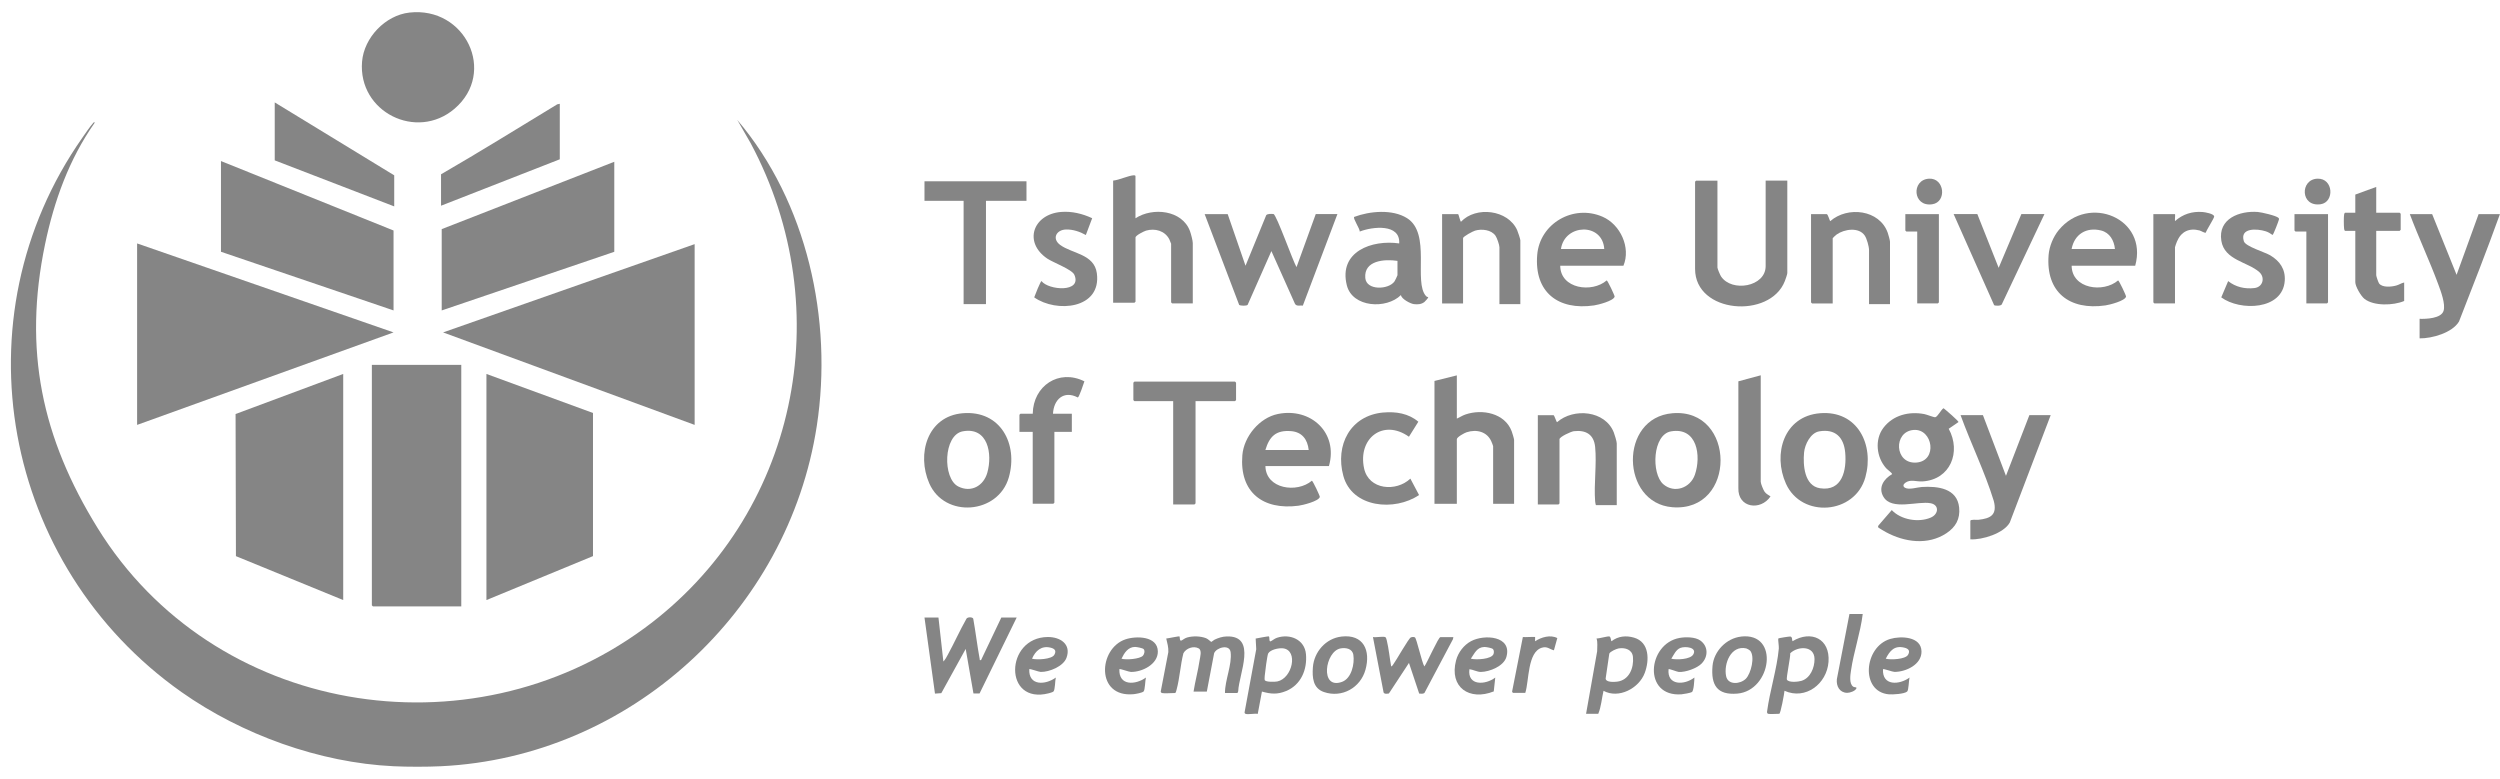 <svg width="199" height="62" viewBox="0 0 199 62" fill="none" xmlns="http://www.w3.org/2000/svg">
<g clip-path="url(#clip0_2_25235)">
<path d="M35.104 60.992C33.939 61.047 32.489 61.047 31.322 60.992C25.429 60.712 19.257 58.477 14.454 55.093C0.216 45.049 -3.533 25.354 6.565 10.948C6.821 10.584 7.126 10.121 7.414 9.794C7.456 9.747 7.536 9.634 7.522 9.794C5.501 12.677 4.308 15.99 3.59 19.424C1.832 27.852 3.324 34.846 7.777 42.042C16.947 56.872 37.308 60.268 51.284 50.014C63.443 41.094 66.856 24.678 59.752 11.397L58.687 9.545C64.244 16.101 66.313 25.456 65.018 33.897C62.749 48.681 50.127 60.268 35.107 60.992H35.104Z" fill="#858585"/>
<path d="M10.914 19.377L31.325 26.46L10.914 33.822V19.377Z" fill="#858585"/>
<path d="M55.293 19.433V33.822L35.27 26.46L55.293 19.433Z" fill="#858585"/>
<path d="M36.718 29.043V48.267H29.683C29.683 48.267 29.6 48.19 29.6 48.184V29.043H36.718Z" fill="#858585"/>
<path d="M27.32 47.765L18.78 44.269L18.752 32.956L27.32 29.766V47.765Z" fill="#858585"/>
<path d="M38.72 47.765V29.766L47.202 32.873V44.266L38.72 47.765Z" fill="#858585"/>
<path d="M48.897 12.877V20.043L35.16 24.711V18.238L48.897 12.877Z" fill="#858585"/>
<path d="M31.326 24.71L17.589 20.041V12.82L31.326 18.348V24.71Z" fill="#858585"/>
<path d="M32.589 1.001C37.037 0.5 39.56 5.758 36.185 8.652C33.166 11.239 28.488 8.913 28.82 4.904C28.979 2.992 30.67 1.217 32.589 1.001Z" fill="#858585"/>
<path d="M155.894 33.597L155.117 34.13C156.121 35.968 155.259 38.185 153.029 38.321C152.53 38.352 152.07 38.119 151.648 38.44C151.496 38.557 151.452 38.717 151.637 38.825C151.959 39.011 152.616 38.787 152.974 38.764C154.23 38.687 155.797 38.859 155.949 40.406C156.038 41.309 155.672 41.958 154.934 42.446C153.462 43.422 151.596 43.161 150.109 42.352C150.023 42.304 149.524 42.013 149.508 41.983C149.477 41.933 149.499 41.872 149.527 41.825L150.584 40.602C151.318 41.381 152.713 41.617 153.686 41.201C154.324 40.929 154.377 40.198 153.686 40.059C152.669 39.854 150.581 40.669 149.921 39.544C149.483 38.798 149.957 38.119 150.611 37.742C150.631 37.664 150.229 37.373 150.137 37.27C149.366 36.411 149.205 34.992 149.921 34.052C150.692 33.038 151.956 32.73 153.173 32.96C153.359 32.996 153.944 33.223 154.03 33.215C154.233 33.196 154.504 32.608 154.707 32.494C154.832 32.583 155.941 33.534 155.894 33.6V33.597ZM152.325 34.224C150.692 34.351 150.792 36.938 152.53 36.821C154.269 36.705 153.858 34.102 152.325 34.224Z" fill="#858585"/>
<path d="M136.708 14.376V21.292C136.708 21.392 136.924 21.897 136.996 22.005C137.848 23.283 140.546 22.836 140.546 21.181V14.376H142.27V21.739C142.27 21.833 142.121 22.257 142.073 22.376C140.892 25.406 134.928 24.962 134.928 21.406V14.462C134.928 14.462 135.005 14.379 135.011 14.379H136.708V14.376Z" fill="#858585"/>
<path d="M97.724 17.042L99.143 21.153L100.79 17.131C100.885 17.003 101.217 17.02 101.37 17.037C101.6 17.064 102.923 20.807 103.203 21.264L104.733 17.042H106.458L103.707 24.324C103.486 24.297 103.194 24.41 103.075 24.172L101.203 19.986L99.312 24.266C99.235 24.36 98.738 24.347 98.638 24.272L95.891 17.045H97.726L97.724 17.042Z" fill="#858585"/>
<path d="M31.38 16.43L21.869 12.765V8.152L31.38 13.957V16.43Z" fill="#858585"/>
<path d="M115.964 29.877V33.323C116.208 33.215 116.396 33.079 116.657 32.99C117.991 32.535 119.782 32.887 120.328 34.323C120.373 34.443 120.522 34.928 120.522 35.016V40.1H118.853V35.515C118.853 35.474 118.745 35.221 118.717 35.152C118.376 34.354 117.53 34.151 116.743 34.407C116.579 34.459 115.964 34.789 115.964 34.961V40.1H114.184V30.323L115.964 29.88V29.877Z" fill="#858585"/>
<path d="M44.559 8.264V12.679L35.106 16.375V13.874C38.215 12.078 41.279 10.171 44.354 8.305L44.562 8.261L44.559 8.264Z" fill="#858585"/>
<path d="M90.384 17.375C91.743 16.482 94.102 16.709 94.723 18.4C94.798 18.6 94.945 19.154 94.945 19.346V24.152H93.304C93.304 24.152 93.221 24.075 93.221 24.069V19.401C93.221 19.382 93.101 19.093 93.076 19.046C92.719 18.364 91.939 18.156 91.23 18.356C91.066 18.403 90.387 18.741 90.387 18.902V24.014C90.387 24.014 90.309 24.097 90.303 24.097H88.606V14.375C89.086 14.334 89.829 13.968 90.27 13.951C90.317 13.951 90.384 13.976 90.384 14.012V17.375Z" fill="#858585"/>
<path d="M105.787 37.097H100.727C100.757 38.93 103.247 39.276 104.426 38.264C104.498 38.27 105.074 39.484 105.058 39.556C104.972 39.9 103.694 40.211 103.361 40.255C100.53 40.626 98.65 39.185 98.891 36.235C99.013 34.75 100.247 33.253 101.722 32.953C104.348 32.421 106.536 34.456 105.784 37.095L105.787 37.097ZM104.173 35.82C104.079 34.974 103.644 34.384 102.756 34.317C101.575 34.228 101.051 34.727 100.724 35.82H104.17H104.173Z" fill="#858585"/>
<path d="M124.194 21.154C124.21 22.992 126.717 23.341 127.893 22.321C127.965 22.321 128.542 23.543 128.525 23.613C128.439 23.954 127.213 24.264 126.886 24.311C124.03 24.727 122.117 23.258 122.361 20.292C122.566 17.777 125.25 16.239 127.568 17.254C128.988 17.875 129.825 19.712 129.226 21.151H124.194V21.154ZM127.699 19.82C127.565 17.703 124.546 17.805 124.252 19.82H127.699Z" fill="#858585"/>
<path d="M169.963 21.153H164.903C164.922 22.993 167.42 23.337 168.602 22.32C168.674 22.325 169.251 23.539 169.234 23.611C169.148 23.953 167.922 24.263 167.595 24.31C164.736 24.726 162.826 23.259 163.07 20.291C163.125 19.606 163.441 18.846 163.874 18.317C166.247 15.426 171.006 17.372 169.963 21.15V21.153ZM168.349 19.819C168.286 19.151 167.936 18.514 167.24 18.345C166.073 18.059 165.124 18.644 164.9 19.819H168.347H168.349Z" fill="#858585"/>
<path d="M133.136 32.893C138.202 32.475 138.263 40.791 133.119 40.375C129.01 40.045 128.849 33.245 133.136 32.893ZM133.022 34.335C131.536 34.581 131.428 37.703 132.398 38.543C133.272 39.299 134.55 38.853 134.916 37.78C135.426 36.292 135.104 33.985 133.022 34.335Z" fill="#858585"/>
<path d="M144.871 32.893C147.852 32.647 149.21 35.391 148.481 37.999C147.655 40.949 143.415 41.276 142.164 38.507C141.097 36.142 141.993 33.129 144.871 32.893ZM144.813 34.335C144.117 34.454 143.665 35.377 143.604 36.017C143.512 37.01 143.617 38.67 144.868 38.864C146.645 39.142 147.006 37.415 146.878 36.023C146.767 34.803 146.085 34.119 144.813 34.335Z" fill="#858585"/>
<path d="M76.636 32.893C79.644 32.644 81.056 35.343 80.302 37.999C79.47 40.929 75.194 41.281 73.968 38.47C72.956 36.15 73.808 33.129 76.636 32.893ZM76.633 34.334C75.08 34.626 75.019 38.085 76.275 38.723C77.301 39.244 78.297 38.673 78.591 37.625C79.01 36.142 78.657 33.958 76.633 34.334Z" fill="#858585"/>
<path d="M113.684 23.654C113.715 23.695 113.443 23.992 113.379 24.042C113.13 24.23 112.852 24.244 112.545 24.208C112.278 24.178 111.546 23.798 111.516 23.485C110.362 24.633 107.651 24.486 107.207 22.709C106.536 20.023 109.206 19.063 111.377 19.377C111.477 17.777 109.237 18.038 108.236 18.431C108.252 18.207 107.681 17.397 107.792 17.267C109.031 16.799 110.837 16.635 111.998 17.364C113.945 18.584 112.489 22.451 113.515 23.571C113.579 23.64 113.676 23.646 113.682 23.654H113.684ZM111.236 20.765C110.207 20.61 108.555 20.727 108.677 22.129C108.765 23.147 110.548 23.064 111.006 22.395C111.045 22.337 111.239 21.938 111.239 21.905V20.765H111.236Z" fill="#858585"/>
<path d="M157.84 33.043L159.675 37.877L161.539 33.043H163.236L159.978 41.595C159.492 42.46 157.784 42.986 156.839 42.931V41.459C156.839 41.329 157.357 41.387 157.477 41.376C158.469 41.27 158.99 40.974 158.705 39.873C157.984 37.539 156.894 35.336 156.06 33.043H157.84Z" fill="#858585"/>
<path d="M193.598 17.043L195.545 21.877L197.297 17.043H198.994C197.965 19.907 196.845 22.753 195.736 25.595C195.203 26.49 193.584 26.95 192.6 26.934V25.378C193.127 25.395 194.308 25.354 194.505 24.752C194.682 24.209 194.286 23.175 194.089 22.64C193.396 20.755 192.525 18.925 191.821 17.043H193.601H193.598Z" fill="#858585"/>
<path d="M128.7 40.211H127.031C127.006 40.109 126.981 40.014 126.973 39.909C126.864 38.526 127.111 36.943 126.973 35.574C126.873 34.581 126.235 34.212 125.276 34.323C125.062 34.348 124.136 34.77 124.136 34.964V40.075C124.136 40.075 124.058 40.158 124.053 40.158H122.411V33.048H123.662C123.725 33.048 123.892 33.605 123.942 33.605C125.267 32.449 127.771 32.674 128.459 34.423C128.525 34.595 128.694 35.141 128.694 35.299V40.217L128.7 40.211Z" fill="#858585"/>
<path d="M150.444 24.208H148.775V19.903C148.775 19.625 148.595 18.98 148.431 18.747C147.96 18.059 146.804 18.237 146.199 18.664C146.144 18.703 145.883 18.938 145.883 18.96V24.155H144.242C144.242 24.155 144.158 24.078 144.158 24.072V17.045H145.409C145.503 17.045 145.65 17.602 145.689 17.602C147.067 16.393 149.613 16.684 150.264 18.531C150.311 18.666 150.444 19.127 150.444 19.24V24.213V24.208Z" fill="#858585"/>
<path d="M95.165 31.931V40.07C95.165 40.07 95.088 40.153 95.082 40.153H93.385V31.931H90.299C90.299 31.931 90.216 31.854 90.216 31.848V30.459C90.216 30.459 90.293 30.376 90.299 30.376H98.307C98.307 30.376 98.39 30.454 98.39 30.459V31.848C98.39 31.848 98.313 31.931 98.307 31.931H95.165Z" fill="#858585"/>
<path d="M81.708 14.431V15.986H78.483V24.208H76.703V15.986H73.589V14.431H81.708Z" fill="#858585"/>
<path d="M121.024 24.207H119.355V19.681C119.355 19.5 119.158 18.929 119.045 18.769C118.712 18.283 117.944 18.203 117.417 18.358C117.253 18.405 116.46 18.819 116.46 18.96V24.155H114.791V17.044H116.069C116.103 17.044 116.219 17.582 116.291 17.654C117.486 16.385 120.043 16.695 120.767 18.322C120.822 18.45 121.019 19.024 121.019 19.126V24.21L121.024 24.207Z" fill="#858585"/>
<path d="M82.207 32.932C82.237 30.717 84.281 29.339 86.319 30.354C86.261 30.531 85.895 31.626 85.795 31.64C84.669 31.052 83.876 31.801 83.818 32.932H85.318V34.376H83.929V40.015C83.929 40.015 83.851 40.098 83.846 40.098H82.204V34.376H81.147V33.015C81.147 33.015 81.225 32.932 81.231 32.932H82.204H82.207Z" fill="#858585"/>
<path d="M189.148 14.875V16.932H191.012C191.012 16.932 191.095 17.009 191.095 17.015V18.293C191.095 18.293 191.017 18.376 191.012 18.376H189.148V21.905C189.148 21.994 189.315 22.482 189.378 22.565C189.647 22.911 190.371 22.834 190.748 22.726C190.978 22.662 191.147 22.531 191.372 22.487V23.959C190.526 24.322 188.957 24.378 188.208 23.787C187.928 23.565 187.482 22.797 187.482 22.459V18.376H186.675C186.614 18.376 186.594 18.24 186.589 18.185C186.564 17.983 186.558 17.256 186.592 17.07C186.6 17.023 186.636 16.932 186.675 16.932H187.482V15.488L189.151 14.878L189.148 14.875Z" fill="#858585"/>
<path d="M177.361 22.376C177.96 22.85 178.686 23.016 179.446 22.93C180.139 22.853 180.32 22.082 179.834 21.652C178.922 20.846 177.062 20.71 176.818 19.166C176.54 17.403 178.265 16.763 179.724 16.873C180.006 16.896 181.196 17.165 181.368 17.345C181.426 17.406 181.415 17.409 181.401 17.483C181.382 17.583 180.96 18.698 180.894 18.703C180.722 18.581 180.555 18.476 180.353 18.412C179.682 18.196 178.262 18.104 178.612 19.207C178.742 19.621 180.286 20.07 180.716 20.327C181.47 20.776 181.928 21.425 181.867 22.343C181.706 24.693 178.309 24.774 176.812 23.671L177.364 22.37L177.361 22.376Z" fill="#858585"/>
<path d="M86.935 17.375L86.433 18.708C85.964 18.442 85.407 18.254 84.858 18.268C84.079 18.287 83.713 19.002 84.392 19.498C85.335 20.192 87.101 20.214 87.309 21.749C87.694 24.599 84.087 24.923 82.323 23.67C82.371 23.518 82.831 22.373 82.903 22.373C83.452 23.105 86.153 23.321 85.518 21.871C85.329 21.444 83.823 20.896 83.36 20.582C81.442 19.282 82.232 17.051 84.464 16.871C85.318 16.801 86.172 17.012 86.937 17.369L86.935 17.375Z" fill="#858585"/>
<path d="M110.114 32.837C111.112 32.748 112.121 32.906 112.9 33.569L112.152 34.764C110.102 33.311 108.07 34.888 108.58 37.278C108.949 39.008 111.145 39.166 112.265 38.098L112.956 39.404C111.031 40.715 107.623 40.441 106.928 37.874C106.268 35.434 107.474 33.073 110.114 32.834V32.837Z" fill="#858585"/>
<path d="M157.396 17.042L159.093 21.319L160.901 17.042H162.737L159.34 24.23C159.273 24.36 158.83 24.352 158.733 24.291L155.508 17.039H157.399L157.396 17.042Z" fill="#858585"/>
<path d="M74.701 49.154L75.092 52.655C75.23 52.527 75.341 52.303 75.436 52.136C75.957 51.185 76.398 50.188 76.933 49.245C77.025 49.101 77.418 49.106 77.471 49.251C77.662 50.315 77.787 51.396 77.984 52.461C78.001 52.549 77.945 52.558 78.092 52.544L79.706 49.154H80.929L77.973 55.199H77.487L76.869 51.654L74.928 55.175L74.424 55.211L73.589 49.156H74.701V49.154Z" fill="#858585"/>
<path d="M140.154 29.876V38.347C140.154 38.497 140.365 39.013 140.465 39.148C140.601 39.334 140.761 39.384 140.933 39.514C140.154 40.676 138.327 40.446 138.374 38.849V30.353L140.157 29.873L140.154 29.876Z" fill="#858585"/>
<path d="M92.47 55.156C92.439 55.148 92.381 55.076 92.397 55.031L92.999 51.907C93.021 51.544 92.916 51.175 92.833 50.826C92.977 50.818 93.85 50.624 93.889 50.66C93.92 50.688 93.889 51.048 94.028 50.992C94.167 50.937 94.278 50.807 94.499 50.743C94.951 50.615 95.558 50.629 96.002 50.801C96.16 50.862 96.393 51.098 96.421 51.098C96.44 51.098 96.609 50.951 96.679 50.917C96.981 50.776 97.303 50.668 97.644 50.66C100.098 50.582 98.612 53.662 98.562 55.02C98.562 55.065 98.514 55.162 98.481 55.162H97.508C97.499 54.161 98.085 52.886 97.957 51.907C97.871 51.258 96.837 51.533 96.645 51.993L96.063 55.051H95.007C95.137 54.219 95.364 53.393 95.489 52.561C95.528 52.298 95.692 51.769 95.417 51.613C95.012 51.386 94.416 51.599 94.2 51.996C93.959 52.925 93.906 53.981 93.656 54.898C93.642 54.954 93.595 55.164 93.534 55.164C93.296 55.164 92.65 55.211 92.478 55.164L92.47 55.156Z" fill="#858585"/>
<path d="M173.132 24.153H171.49C171.49 24.153 171.407 24.075 171.407 24.07V17.043H173.132C173.159 17.043 173.11 17.533 173.132 17.597C173.761 17.045 174.485 16.81 175.328 16.876C175.508 16.89 176.243 17.012 176.248 17.234C176.251 17.37 175.649 18.293 175.58 18.517C175.5 18.57 175.217 18.379 175.081 18.343C174.249 18.126 173.614 18.44 173.287 19.224C173.256 19.296 173.129 19.637 173.129 19.679V24.15L173.132 24.153Z" fill="#858585"/>
<path d="M110.263 50.712C110.332 50.734 110.369 50.906 110.388 50.978C110.549 51.635 110.615 52.378 110.737 53.046C110.796 53.038 110.837 52.977 110.873 52.932C111.117 52.613 112.121 50.823 112.296 50.742C112.384 50.701 112.551 50.684 112.631 50.739C112.764 50.828 113.189 52.769 113.38 53.049C113.591 52.78 114.492 50.715 114.658 50.715H115.687L115.656 50.878L113.383 55.164C113.269 55.244 113.103 55.222 112.967 55.208L112.154 52.769L110.557 55.2C110.421 55.222 110.197 55.264 110.133 55.117L109.287 50.709C109.534 50.756 110.055 50.642 110.26 50.709L110.263 50.712Z" fill="#858585"/>
<path d="M126.251 56.821L127.133 51.843C127.127 51.507 127.194 51.136 127.083 50.822C127.296 50.836 127.962 50.628 128.109 50.662C128.236 50.692 128.231 51.058 128.278 51.041C128.802 50.631 129.437 50.573 130.066 50.756C131.306 51.116 131.3 52.561 130.92 53.572C130.463 54.795 128.846 55.646 127.64 54.989C127.499 55.59 127.457 56.258 127.221 56.821H126.248H126.251ZM128.852 51.612C128.672 51.64 128.172 51.859 128.1 52.028L127.809 54.016C127.837 54.329 128.494 54.288 128.721 54.26C129.689 54.141 130.066 53.157 129.983 52.292C129.928 51.709 129.37 51.532 128.855 51.612H128.852Z" fill="#858585"/>
<path d="M140.74 56.821C140.681 56.804 140.64 56.699 140.659 56.635C140.873 55.008 141.449 53.237 141.594 51.62C141.61 51.44 141.519 50.883 141.552 50.828C141.577 50.786 142.459 50.656 142.511 50.667C142.683 50.7 142.633 50.927 142.683 51.041C144.167 50.143 145.684 50.836 145.55 52.682C145.423 54.434 143.718 55.742 142.046 54.986C142.032 55.199 141.738 56.818 141.627 56.818C141.433 56.818 140.867 56.857 140.737 56.818L140.74 56.821ZM142.503 52C142.531 52.288 142.168 53.988 142.237 54.101C142.392 54.354 143.138 54.273 143.393 54.196C144.103 53.982 144.441 53.153 144.436 52.46C144.427 51.377 143.113 51.415 142.5 52H142.503Z" fill="#858585"/>
<path d="M99.141 56.822C99.111 56.814 99.053 56.742 99.069 56.697L99.996 51.677L99.951 50.829C100.095 50.807 100.958 50.629 101.002 50.66C101.08 50.715 100.996 51.106 101.143 51.048C101.279 50.995 101.44 50.837 101.643 50.768C102.68 50.419 103.853 50.904 103.955 52.074C104.063 53.301 103.561 54.513 102.377 55.004C101.679 55.292 101.16 55.248 100.45 55.048L100.117 56.825C99.854 56.778 99.372 56.889 99.144 56.825L99.141 56.822ZM100.68 54.147C100.775 54.302 101.487 54.283 101.676 54.244C102.868 53.997 103.365 51.774 102.142 51.608C101.809 51.563 101.121 51.705 100.947 52.015C100.872 52.148 100.689 53.554 100.672 53.798C100.667 53.881 100.647 54.097 100.68 54.15V54.147Z" fill="#858585"/>
<path d="M154.335 17.043V24.07C154.335 24.07 154.258 24.153 154.252 24.153H152.611V18.432H151.748C151.748 18.432 151.665 18.354 151.665 18.349V17.043H154.335Z" fill="#858585"/>
<path d="M185.311 17.043V24.07C185.311 24.07 185.233 24.153 185.228 24.153H183.586V18.432H182.724C182.724 18.432 182.641 18.354 182.641 18.349V17.043H185.311Z" fill="#858585"/>
<path d="M106.776 50.67C108.543 50.465 109.116 51.781 108.692 53.309C108.296 54.745 106.818 55.579 105.384 55.086C104.508 54.783 104.447 53.932 104.505 53.126C104.591 51.9 105.531 50.816 106.776 50.672V50.67ZM106.718 51.612C105.467 51.825 105.027 54.93 106.826 54.276C107.58 54.002 107.838 52.84 107.727 52.13C107.65 51.629 107.142 51.54 106.715 51.612H106.718Z" fill="#858585"/>
<path d="M116.965 53.269C116.79 54.607 118.243 54.535 119.023 53.934L118.903 55.037C116.965 55.808 115.34 54.713 115.903 52.567C116.069 51.935 116.519 51.345 117.095 51.037C118.16 50.469 120.381 50.616 119.91 52.293C119.705 53.025 118.573 53.479 117.875 53.487C117.594 53.49 117.253 53.299 116.965 53.269ZM118.842 51.669C118.756 51.578 118.296 51.497 118.163 51.5C117.556 51.511 117.381 52.007 117.079 52.431C117.472 52.539 118.754 52.487 118.889 52.046C118.925 51.932 118.928 51.758 118.842 51.669Z" fill="#858585"/>
<path d="M135.466 52.802C135.094 53.196 134.16 53.523 133.63 53.487C133.5 53.479 132.865 53.218 132.818 53.265C132.682 54.587 134.088 54.549 134.875 53.93C134.869 54.149 134.831 54.992 134.673 55.089C134.564 55.156 134.004 55.255 133.849 55.267C130.749 55.499 131.132 51.239 133.694 50.779C134.171 50.693 134.942 50.695 135.346 50.986C135.979 51.438 135.984 52.253 135.466 52.799V52.802ZM133.037 52.434C133.455 52.536 134.551 52.497 134.784 52.095C135.116 51.522 134.143 51.425 133.76 51.574C133.4 51.715 133.233 52.126 133.037 52.434Z" fill="#858585"/>
<path d="M138.584 50.67C141.69 50.31 141.008 54.983 138.291 55.211C136.666 55.347 136.186 54.515 136.316 53.015C136.416 51.846 137.409 50.809 138.587 50.673L138.584 50.67ZM139.303 51.785C139.267 51.743 139.059 51.624 139.003 51.613C137.78 51.341 137.193 52.843 137.4 53.828C137.553 54.557 138.535 54.462 138.97 54.027C139.38 53.614 139.719 52.25 139.305 51.785H139.303Z" fill="#858585"/>
<path d="M149.887 53.267C149.81 54.612 151.185 54.531 152 53.933C151.936 54.152 151.936 54.936 151.809 55.047C151.59 55.241 150.658 55.294 150.359 55.269C148.065 55.069 148.362 51.488 150.456 50.861C151.296 50.609 152.929 50.653 152.951 51.851C152.971 52.899 151.706 53.486 150.799 53.483C150.647 53.483 149.937 53.215 149.89 53.267H149.887ZM150.109 52.433C150.492 52.538 151.676 52.486 151.881 52.122C152.075 51.784 151.895 51.626 151.576 51.551C150.794 51.363 150.436 51.795 150.106 52.433H150.109Z" fill="#858585"/>
<path d="M89.103 53.267C89.042 54.614 90.392 54.531 91.216 53.932C91.152 54.151 91.152 54.936 91.024 55.047C90.91 55.147 90.403 55.243 90.234 55.257C87.203 55.546 87.422 51.62 89.588 50.891C90.436 50.606 92.142 50.62 92.164 51.848C92.183 52.876 90.913 53.503 90.018 53.486C89.868 53.486 89.15 53.212 89.103 53.264V53.267ZM91.035 51.67C90.958 51.584 90.478 51.496 90.35 51.496C89.79 51.496 89.485 51.984 89.272 52.433C89.635 52.544 90.73 52.46 90.977 52.194C91.088 52.072 91.155 51.803 91.035 51.67Z" fill="#858585"/>
<path d="M81.93 53.267C81.869 54.615 83.22 54.532 84.043 53.933C83.979 54.157 83.993 54.925 83.852 55.047C83.794 55.097 83.577 55.161 83.489 55.183C79.862 56.126 79.984 50.731 83.405 50.706C84.387 50.698 85.294 51.274 84.892 52.364C84.639 53.046 83.522 53.498 82.845 53.486C82.695 53.486 81.977 53.212 81.93 53.265V53.267ZM82.152 52.433C82.535 52.538 83.719 52.486 83.924 52.123C84.118 51.785 83.938 51.627 83.619 51.552C82.895 51.377 82.421 51.804 82.149 52.433H82.152Z" fill="#858585"/>
<path d="M148.273 48.877C148.09 50.374 147.555 51.882 147.341 53.365C147.288 53.725 147.175 54.418 147.516 54.66C147.61 54.726 147.818 54.673 147.771 54.792C147.682 55.009 147.247 55.156 147.025 55.15C146.426 55.131 146.16 54.615 146.213 54.069L147.216 48.877H148.273Z" fill="#858585"/>
<path d="M122.192 50.711C122.209 50.728 122.178 50.977 122.192 51.044C122.677 50.722 123.415 50.501 123.961 50.792L123.692 51.765C123.315 51.665 123.168 51.432 122.735 51.557C121.576 51.898 121.721 54.212 121.413 55.152H120.439C120.42 55.152 120.345 55.072 120.367 55.027L121.219 50.709C121.36 50.733 122.159 50.675 122.192 50.709V50.711Z" fill="#858585"/>
<path d="M184.465 14.223C185.749 14.173 185.841 16.096 184.723 16.257C183.098 16.493 183.07 14.275 184.465 14.223Z" fill="#858585"/>
<path d="M153.545 14.223C154.792 14.148 154.986 16.088 153.805 16.26C152.241 16.488 152.13 14.309 153.545 14.223Z" fill="#858585"/>
</g>
<defs>
<clipPath id="clip0_2_25235">
<rect width="198.125" height="60.065" fill="white" transform="translate(0.867 0.968)"/>
</clipPath>
</defs>
</svg>
